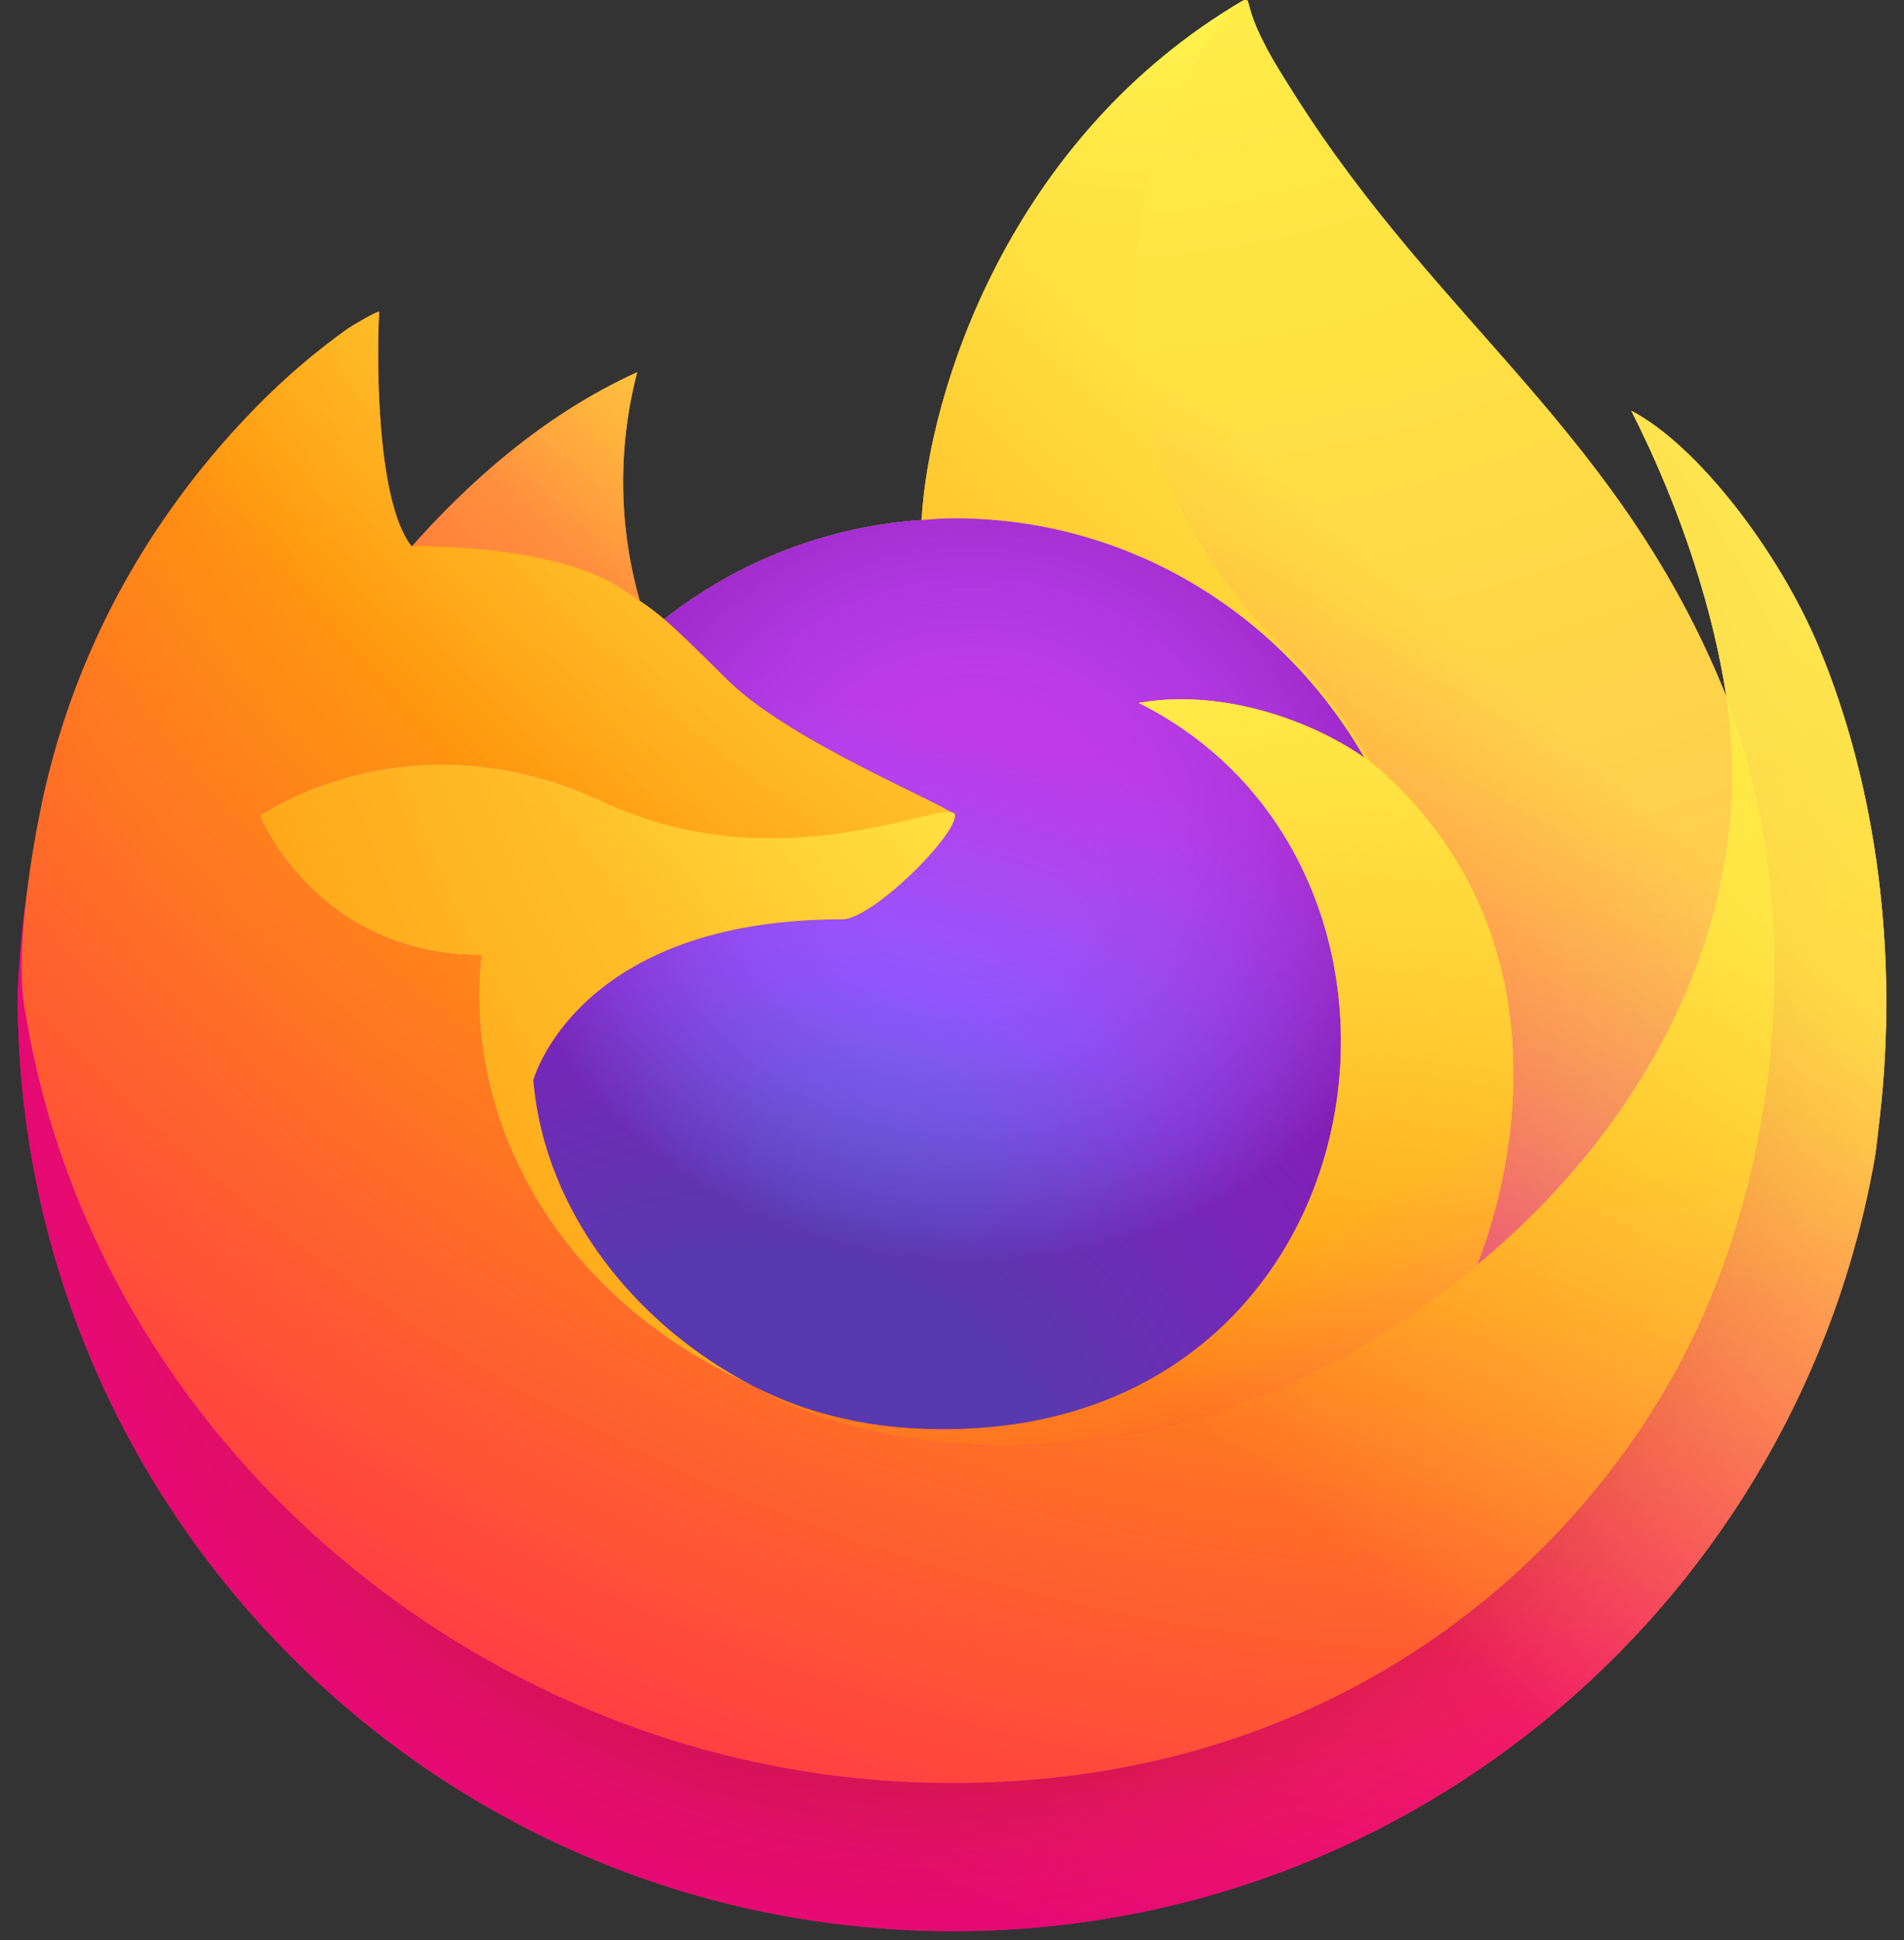 <?xml version="1.0" encoding="UTF-8"?>
<svg width="106px" height="108px" viewBox="0 0 106 108" version="1.1" xmlns="http://www.w3.org/2000/svg" xmlns:xlink="http://www.w3.org/1999/xlink">
    <rect x="0" y="0" width="106" height="108" fill="#333333" stroke="none"/>
    <title>Group 4</title>
    <defs>
        <linearGradient x1="87.25%" y1="15.5%" x2="9.4%" y2="93.1%" id="linearGradient-1">
            <stop stop-color="#FFF44F" offset="5%"></stop>
            <stop stop-color="#FF980E" offset="37%"></stop>
            <stop stop-color="#FF3647" offset="53%"></stop>
            <stop stop-color="#E31587" offset="70%"></stop>
        </linearGradient>
        <radialGradient cx="87.72%" cy="0%" fx="87.72%" fy="0%" r="125.88%" gradientTransform="translate(0.877,0),scale(0.813,1),translate(-0.877,-0)" id="radialGradient-2">
            <stop stop-color="#FFBD4F" offset="13%"></stop>
            <stop stop-color="#FF980E" offset="28%"></stop>
            <stop stop-color="#FF3750" offset="47%"></stop>
            <stop stop-color="#EB0878" offset="78%"></stop>
            <stop stop-color="#E50080" offset="86%"></stop>
        </radialGradient>
        <radialGradient cx="49%" cy="40%" fx="49%" fy="40%" r="129.027%" gradientTransform="translate(0.49,0.4),scale(0.813,1),translate(-0.49,-0.4)" id="radialGradient-3">
            <stop stop-color="#960E18" offset="30%"></stop>
            <stop stop-color="#B11927" stop-opacity="0.74" offset="35%"></stop>
            <stop stop-color="#DB293D" stop-opacity="0.34" offset="43%"></stop>
            <stop stop-color="#F5334B" stop-opacity="0.09" offset="50%"></stop>
            <stop stop-color="#FF3750" stop-opacity="0" offset="53%"></stop>
        </radialGradient>
        <radialGradient cx="48%" cy="-12%" fx="48%" fy="-12%" r="140%" gradientTransform="translate(0.48,-0.12),scale(1,0.589),translate(-0.48,0.12)" id="radialGradient-4">
            <stop stop-color="#FFF44F" offset="13%"></stop>
            <stop stop-color="#FF980E" offset="53%"></stop>
        </radialGradient>
        <radialGradient cx="22.76%" cy="110.11%" fx="22.76%" fy="110.11%" r="100%" gradientTransform="translate(0.228,1.101),scale(1,0.912),translate(-0.228,-1.101)" id="radialGradient-5">
            <stop stop-color="#3A8EE6" offset="35%"></stop>
            <stop stop-color="#9059FF" offset="67%"></stop>
            <stop stop-color="#C139E6" offset="100%"></stop>
        </radialGradient>
        <radialGradient cx="46.8%" cy="33%" fx="46.8%" fy="33%" r="53.1%" gradientTransform="translate(0.468,0.33),scale(1,0.912),translate(-0.468,-0.33)" id="radialGradient-6">
            <stop stop-color="#9059FF" stop-opacity="0" offset="21%"></stop>
            <stop stop-color="#6E008B" stop-opacity="0.6" offset="97%"></stop>
        </radialGradient>
        <radialGradient cx="210%" cy="-100%" fx="210%" fy="-100%" r="290%" gradientTransform="translate(2.1,-1),scale(1,0.996),translate(-2.1,1)" id="radialGradient-7">
            <stop stop-color="#FFE226" offset="10%"></stop>
            <stop stop-color="#FF7139" offset="79%"></stop>
        </radialGradient>
        <radialGradient cx="84%" cy="-41%" fx="84%" fy="-41%" r="214.427%" gradientTransform="translate(0.84,-0.41),scale(0.839,1),translate(-0.84,0.41)" id="radialGradient-8">
            <stop stop-color="#FFF44F" offset="11%"></stop>
            <stop stop-color="#FF980E" offset="46%"></stop>
            <stop stop-color="#FF3647" offset="72%"></stop>
            <stop stop-color="#E31587" offset="90%"></stop>
        </radialGradient>
        <radialGradient cx="15.613%" cy="-18.934%" fx="15.613%" fy="-18.934%" r="346.18%" gradientTransform="translate(0.156,-0.189),scale(1,0.474),rotate(83.954),translate(-0.156,0.189)" id="radialGradient-9">
            <stop stop-color="#FFF44F" offset="0%"></stop>
            <stop stop-color="#FF980E" offset="30%"></stop>
            <stop stop-color="#FF3647" offset="57%"></stop>
            <stop stop-color="#E31587" offset="74%"></stop>
        </radialGradient>
        <radialGradient cx="18.9%" cy="-42.5%" fx="18.9%" fy="-42.5%" r="242.663%" gradientTransform="translate(0.189,-0.425),scale(0.982,1),translate(-0.189,0.425)" id="radialGradient-10">
            <stop stop-color="#FFF44F" offset="14%"></stop>
            <stop stop-color="#FF980E" offset="48%"></stop>
            <stop stop-color="#FF3647" offset="66%"></stop>
            <stop stop-color="#E31587" offset="90%"></stop>
        </radialGradient>
        <radialGradient cx="159.3%" cy="-44.72%" fx="159.3%" fy="-44.72%" r="349.981%" gradientTransform="translate(1.593,-0.447),scale(0.895,1),translate(-1.593,0.447)" id="radialGradient-11">
            <stop stop-color="#FFF44F" offset="9%"></stop>
            <stop stop-color="#FF980E" offset="63%"></stop>
        </radialGradient>
        <linearGradient x1="80%" y1="14%" x2="18%" y2="84%" id="linearGradient-12">
            <stop stop-color="#FFF44F" stop-opacity="0.8" offset="17%"></stop>
            <stop stop-color="#FFF44F" stop-opacity="0" offset="60%"></stop>
        </linearGradient>
    </defs>
    <g id="Personal-Auto-Flow" stroke="none" stroke-width="1" fill="none" fill-rule="evenodd">
        <g id="Unsupported-Browser-Modal" transform="translate(-478, -249)" fill-rule="nonzero">
            <g id="Group-19" transform="translate(472, 249)">
                <g id="Fx-Browser-icon-fullColor" transform="translate(6.983, 0)">
                    <path d="M100.286,36.054 C98.022,30.609 93.437,24.73 89.837,22.872 C92.767,28.617 94.463,34.379 95.111,38.68 C95.111,38.688 95.115,38.709 95.121,38.767 C89.232,24.086 79.245,18.167 71.09,5.278 C70.678,4.627 70.265,3.973 69.863,3.284 C69.658,2.933 69.467,2.573 69.289,2.207 C68.951,1.553 68.689,0.861 68.511,0.146 C68.513,0.076 68.462,0.016 68.392,0.007 C68.36,-0.002 68.326,-0.002 68.295,0.007 C68.287,0.009 68.276,0.018 68.269,0.021 C68.257,0.026 68.243,0.036 68.23,0.043 C68.236,0.035 68.248,0.017 68.252,0.013 C55.168,7.676 50.729,21.852 50.321,28.944 C45.096,29.303 40.101,31.228 35.986,34.468 C35.555,34.104 35.105,33.764 34.637,33.449 C33.45,29.296 33.399,24.9 34.491,20.72 C29.14,23.156 24.978,27.007 21.953,30.408 L21.929,30.408 C19.864,27.793 20.009,19.165 20.127,17.364 C20.102,17.252 18.587,18.151 18.388,18.286 C16.566,19.587 14.863,21.046 13.298,22.647 C11.517,24.453 9.89,26.404 8.434,28.48 C8.434,28.483 8.432,28.486 8.432,28.488 C8.432,28.485 8.433,28.483 8.434,28.48 C5.085,33.226 2.709,38.589 1.445,44.259 C1.42,44.372 1.399,44.489 1.375,44.603 C1.277,45.062 0.924,47.356 0.862,47.854 C0.857,47.892 0.855,47.929 0.851,47.968 C0.395,50.339 0.112,52.741 0.005,55.154 C0.005,55.243 0,55.331 0,55.42 C0,84.183 23.321,107.5 52.087,107.5 C77.849,107.5 99.24,88.798 103.428,64.233 C103.516,63.567 103.587,62.896 103.665,62.224 C104.7,53.292 103.55,43.904 100.286,36.054 Z M40.252,76.821 C40.496,76.937 40.724,77.064 40.975,77.176 C40.985,77.183 40.999,77.191 41.01,77.197 C40.755,77.076 40.503,76.95 40.252,76.821 L40.252,76.821 Z M95.126,38.779 L95.119,38.729 C95.121,38.747 95.125,38.767 95.127,38.785 L95.126,38.779 Z" id="shape-base" fill="url(#linearGradient-1)"></path>
                    <path d="M100.286,36.054 C98.022,30.609 93.437,24.73 89.837,22.872 C92.767,28.617 94.463,34.379 95.111,38.68 C95.111,38.667 95.114,38.69 95.119,38.729 C95.122,38.747 95.125,38.767 95.128,38.785 C100.042,52.108 97.365,65.655 93.507,73.934 C87.538,86.743 73.087,99.871 50.469,99.23 C26.031,98.538 4.502,80.406 0.483,56.656 C-0.25,52.911 0.483,51.009 0.851,47.969 C0.402,50.313 0.231,50.99 0.006,55.155 C0.006,55.244 0,55.332 0,55.421 C0,84.183 23.321,107.5 52.087,107.5 C77.849,107.5 99.24,88.798 103.428,64.233 C103.516,63.567 103.587,62.896 103.665,62.224 C104.7,53.292 103.55,43.904 100.286,36.054 Z" id="body-outer-ring" fill="url(#radialGradient-2)"></path>
                    <path d="M100.286,36.054 C98.022,30.609 93.437,24.73 89.837,22.872 C92.767,28.617 94.463,34.379 95.111,38.68 C95.111,38.667 95.114,38.69 95.119,38.729 C95.122,38.747 95.125,38.767 95.128,38.785 C100.042,52.108 97.365,65.655 93.507,73.934 C87.538,86.743 73.087,99.871 50.469,99.23 C26.031,98.538 4.502,80.406 0.483,56.656 C-0.25,52.911 0.483,51.009 0.851,47.969 C0.402,50.313 0.231,50.99 0.006,55.155 C0.006,55.244 0,55.332 0,55.421 C0,84.183 23.321,107.5 52.087,107.5 C77.849,107.5 99.24,88.798 103.428,64.233 C103.516,63.567 103.587,62.896 103.665,62.224 C104.7,53.292 103.55,43.904 100.286,36.054 Z" id="body-outer-ring-shadow" fill="url(#radialGradient-3)"></path>
                    <path d="M74.974,42.176 C75.088,42.256 75.191,42.335 75.298,42.415 C73.99,40.095 72.363,37.971 70.462,36.105 C54.271,19.916 66.217,1.002 68.231,0.042 C68.237,0.034 68.249,0.016 68.253,0.012 C55.169,7.675 50.73,21.851 50.322,28.943 C50.929,28.901 51.534,28.85 52.152,28.85 C61.916,28.85 70.42,34.218 74.974,42.176 L74.974,42.176 Z" id="tail-tip" fill="url(#radialGradient-4)"></path>
                    <path d="M52.184,45.409 C52.099,46.704 47.522,51.172 45.921,51.172 C31.109,51.172 28.705,60.131 28.705,60.131 C29.361,67.675 34.614,73.888 40.975,77.176 C41.265,77.326 41.559,77.461 41.853,77.595 C42.356,77.818 42.867,78.027 43.382,78.22 C45.564,78.993 47.848,79.433 50.16,79.528 C76.12,80.745 81.15,48.493 62.415,39.127 C67.213,38.292 72.193,40.222 74.974,42.175 C70.42,34.218 61.916,28.85 52.152,28.85 C51.534,28.85 50.93,28.901 50.322,28.943 C45.098,29.302 40.102,31.227 35.987,34.467 C36.781,35.139 37.678,36.037 39.566,37.897 C43.1,41.38 52.165,44.986 52.184,45.409 L52.184,45.409 Z" id="globe-base" fill="url(#radialGradient-5)"></path>
                    <path d="M52.184,45.409 C52.099,46.704 47.522,51.172 45.921,51.172 C31.109,51.172 28.705,60.131 28.705,60.131 C29.361,67.675 34.614,73.888 40.975,77.176 C41.265,77.326 41.559,77.461 41.853,77.595 C42.356,77.818 42.867,78.027 43.382,78.22 C45.564,78.993 47.848,79.433 50.16,79.528 C76.12,80.745 81.15,48.493 62.415,39.127 C67.213,38.292 72.193,40.222 74.974,42.175 C70.42,34.218 61.916,28.85 52.152,28.85 C51.534,28.85 50.93,28.901 50.322,28.943 C45.098,29.302 40.102,31.227 35.987,34.467 C36.781,35.139 37.678,36.037 39.566,37.897 C43.1,41.38 52.165,44.986 52.184,45.409 L52.184,45.409 Z" id="globe-shadow" fill="url(#radialGradient-6)"></path>
                    <path d="M33.558,32.734 C33.92,32.968 34.28,33.207 34.637,33.45 C33.45,29.296 33.4,24.9 34.491,20.72 C29.14,23.157 24.979,27.008 21.953,30.408 C22.203,30.401 29.759,30.265 33.558,32.734 L33.558,32.734 Z" id="ear" fill="url(#radialGradient-7)"></path>
                    <path d="M0.483,56.656 C4.502,80.406 26.031,98.538 50.469,99.23 C73.087,99.871 87.538,86.742 93.507,73.934 C97.365,65.655 100.042,52.109 95.128,38.785 L95.126,38.779 L95.119,38.729 C95.114,38.69 95.11,38.667 95.111,38.68 C95.111,38.688 95.115,38.709 95.121,38.767 C96.969,50.83 90.832,62.517 81.239,70.419 L81.211,70.487 C62.518,85.707 44.631,79.67 41.01,77.199 C40.755,77.076 40.502,76.95 40.251,76.821 C29.353,71.613 24.851,61.685 25.817,53.17 C16.615,53.17 13.477,45.409 13.477,45.409 C13.477,45.409 21.739,39.518 32.627,44.641 C42.712,49.386 52.183,45.409 52.184,45.409 C52.165,44.986 43.099,41.38 39.565,37.898 C37.677,36.037 36.78,35.14 35.986,34.467 C35.555,34.103 35.105,33.763 34.637,33.449 C34.279,33.206 33.92,32.968 33.557,32.733 C29.758,30.264 22.203,30.4 21.953,30.407 L21.929,30.407 C19.864,27.791 20.009,19.164 20.127,17.363 C20.102,17.251 18.587,18.149 18.388,18.285 C16.566,19.586 14.863,21.045 13.298,22.646 C11.517,24.452 9.89,26.403 8.434,28.48 C8.434,28.483 8.432,28.486 8.432,28.488 C8.432,28.485 8.433,28.483 8.434,28.48 C5.085,33.226 2.709,38.589 1.445,44.259 C1.42,44.372 -0.43,52.461 0.483,56.656 Z" id="body" fill="url(#radialGradient-8)"></path>
                    <path d="M70.462,36.105 C72.363,37.97 73.99,40.094 75.298,42.414 C75.584,42.63 75.852,42.845 76.08,43.054 C87.888,53.934 81.701,69.322 81.239,70.419 C90.832,62.517 96.969,50.83 95.121,38.766 C89.232,24.086 79.245,18.167 71.09,5.278 C70.678,4.627 70.265,3.973 69.863,3.284 C69.658,2.933 69.467,2.573 69.289,2.207 C68.951,1.553 68.689,0.861 68.511,0.146 C68.513,0.076 68.462,0.016 68.392,0.007 C68.36,-0.002 68.326,-0.002 68.295,0.007 C68.287,0.009 68.276,0.018 68.269,0.021 C68.257,0.026 68.243,0.036 68.23,0.043 C66.217,1.002 54.271,19.916 70.462,36.105 Z" id="tail-flame" fill="url(#radialGradient-9)"></path>
                    <path d="M76.08,43.054 C75.852,42.845 75.584,42.63 75.298,42.414 C75.192,42.335 75.088,42.255 74.974,42.176 C72.193,40.222 67.213,38.293 62.415,39.127 C81.15,48.493 76.12,80.746 50.16,79.528 C47.848,79.434 45.563,78.993 43.382,78.221 C42.866,78.027 42.356,77.819 41.852,77.596 C41.558,77.462 41.265,77.326 40.975,77.176 C40.985,77.183 40.999,77.191 41.01,77.198 C44.631,79.669 62.518,85.706 81.211,70.487 L81.239,70.419 C81.701,69.323 87.888,53.935 76.08,43.054 L76.08,43.054 Z" id="tail-small" fill="url(#radialGradient-10)"></path>
                    <path d="M28.705,60.131 C28.705,60.131 31.109,51.172 45.921,51.172 C47.522,51.172 52.099,46.704 52.184,45.409 C52.269,44.113 42.713,49.386 32.628,44.641 C21.739,39.518 13.477,45.409 13.477,45.409 C13.477,45.409 16.615,53.17 25.817,53.17 C24.852,61.685 29.354,71.614 40.251,76.821 C40.495,76.937 40.724,77.064 40.974,77.176 C34.613,73.888 29.361,67.676 28.705,60.131 L28.705,60.131 Z" id="cheek-tufts" fill="url(#radialGradient-11)"></path>
                    <path d="M100.286,36.054 C98.022,30.609 93.437,24.73 89.837,22.872 C92.767,28.617 94.463,34.379 95.111,38.68 C95.111,38.688 95.115,38.709 95.121,38.767 C89.232,24.086 79.245,18.167 71.09,5.278 C70.678,4.627 70.265,3.973 69.863,3.284 C69.658,2.933 69.467,2.573 69.289,2.207 C68.951,1.553 68.689,0.861 68.511,0.146 C68.513,0.076 68.462,0.016 68.392,0.007 C68.36,-0.002 68.326,-0.002 68.295,0.007 C68.287,0.009 68.276,0.018 68.269,0.021 C68.257,0.026 68.243,0.036 68.23,0.043 C68.236,0.035 68.248,0.017 68.252,0.013 C55.168,7.676 50.729,21.852 50.321,28.944 C50.928,28.902 51.533,28.851 52.151,28.851 C61.915,28.851 70.42,34.219 74.973,42.176 C72.192,40.223 67.212,38.293 62.414,39.128 C81.149,48.494 76.119,80.746 50.159,79.529 C47.847,79.434 45.562,78.994 43.381,78.222 C42.865,78.028 42.355,77.819 41.851,77.596 C41.557,77.462 41.264,77.327 40.973,77.177 C40.984,77.184 40.998,77.192 41.009,77.198 C40.754,77.076 40.501,76.95 40.25,76.821 C40.494,76.937 40.723,77.064 40.973,77.176 C34.612,73.888 29.359,67.676 28.703,60.131 C28.703,60.131 31.107,51.172 45.919,51.172 C47.52,51.172 52.098,46.704 52.183,45.409 C52.163,44.986 43.098,41.38 39.564,37.898 C37.675,36.037 36.779,35.14 35.984,34.467 C35.554,34.103 35.103,33.763 34.635,33.449 C33.448,29.295 33.398,24.899 34.489,20.719 C29.138,23.156 24.977,27.007 21.951,30.407 L21.927,30.407 C19.862,27.792 20.008,19.165 20.126,17.363 C20.101,17.252 18.585,18.15 18.387,18.286 C16.565,19.586 14.861,21.045 13.296,22.646 C11.516,24.452 9.89,26.404 8.434,28.48 C8.434,28.483 8.432,28.486 8.432,28.488 C8.432,28.485 8.433,28.483 8.434,28.48 C5.085,33.226 2.709,38.589 1.445,44.259 C1.42,44.372 1.399,44.489 1.375,44.603 C1.277,45.062 0.836,47.389 0.774,47.888 C0.77,47.926 0.779,47.85 0.774,47.888 C0.372,50.293 0.116,52.719 0.006,55.155 C0.006,55.244 0.001,55.332 0.001,55.421 C0.001,84.183 23.321,107.5 52.087,107.5 C77.849,107.5 99.24,88.798 103.428,64.233 C103.516,63.567 103.587,62.896 103.665,62.224 C104.7,53.292 103.55,43.904 100.286,36.054 Z M95.119,38.729 C95.122,38.747 95.125,38.767 95.128,38.785 L95.126,38.779 L95.119,38.729 L95.119,38.729 Z" id="overlay-yellow" fill="url(#linearGradient-12)"></path>
                </g>
            </g>
        </g>
    </g>
</svg>